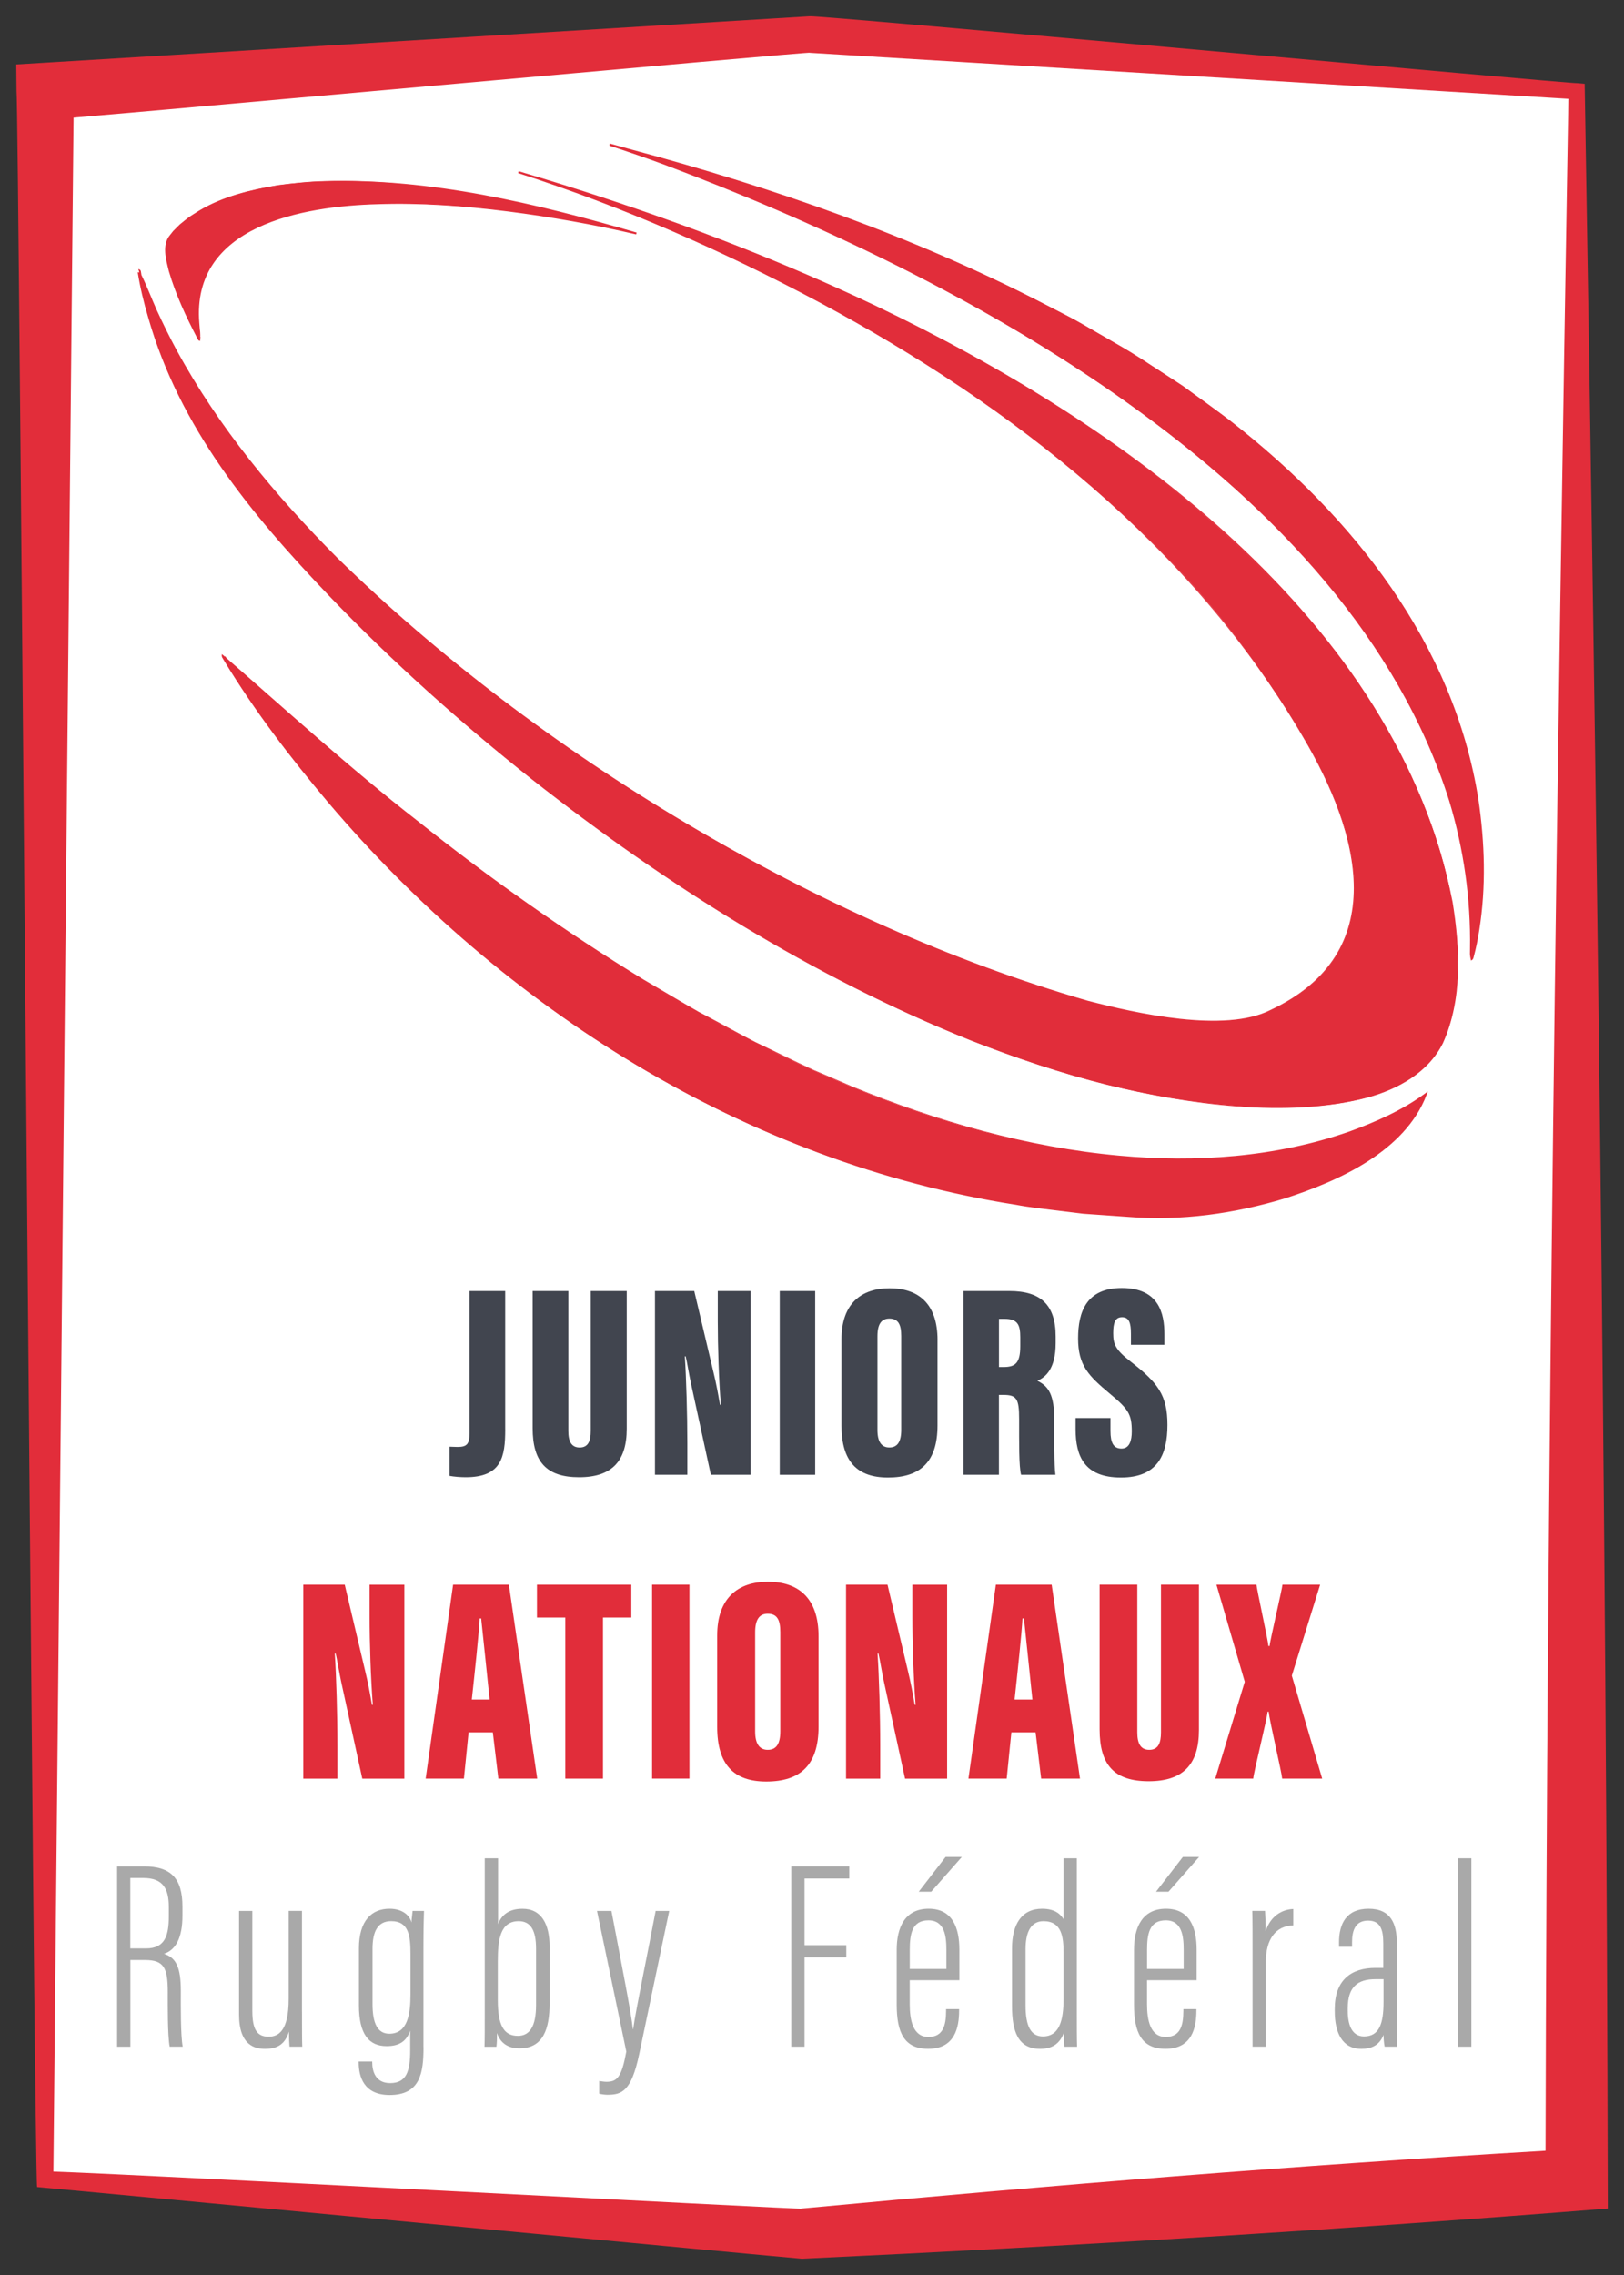 <?xml version="1.0" encoding="UTF-8"?>
<svg id="Logos" xmlns="http://www.w3.org/2000/svg" viewBox="0 0 500 700">
  <rect x="0" y="0" width="500" height="700" fill="#333333" stroke="none"/>
  <defs>
    <style>
      .cls-1 {
        fill: #e22d3a;
      }

      .cls-2 {
        fill: #e12d3a;
      }

      .cls-3 {
        fill: #fff;
      }

      .cls-4 {
        fill: #41454f;
      }

      .cls-5 {
        fill: #a9a9a9;
      }
    </style>
  </defs>
  <g id="Juniors">
    <g id="Juniors_Nationaux" data-name="Juniors Nationaux">
      <g id="Jeunes">
        <g id="Réctangle">
          <polygon class="cls-3" points="485.42 670.67 247.1 687.28 13.9 670.67 13.9 28.07 249.66 10.63 485.42 28.07 485.42 670.67"/>
          <path class="cls-1" d="M495,679.55c-82.37,6.57-165.92,11.61-248.07,15.45-.35.09-232.82-21.9-233.2-21.85,0,0-2.3-.22-2.3-.22-.92-.8-5.66-643.52-6.34-644.86,0,0-.08-8.25-.08-8.25l8.25-.5L249.24,5.01c.79-.6,235.51,20.9,236.37,20.57,0,0,2.28.2,2.28.2l.04,2.29c3.64,216.24,6.66,434.24,7.08,651.48h0ZM475.84,661.78c.43-211.19,3.49-421.56,7.08-633.71l2.32,2.48-235.99-14.31c4.24-.8-235.61,21.05-234.68,20.57,0,0,8.16-8.75,8.16-8.75l-6.31,642.59-2.33-2.49c-.62-.67,237.53,12,232.49,11.41,76.95-7.21,152.51-13.3,229.27-17.81h0Z"/>
        </g>
        <g>
          <path class="cls-5" d="M36.04,574.26h8.27c8.35,0,11.86,3.74,11.86,12.38v2.82c0,6.81-2.09,10.55-5.68,11.71,3.67,1.16,5.18,4.07,5.18,11.38,0,4.82-.08,13.62.58,17.19h-4.01c-.67-3.57-.58-13.04-.58-16.78,0-7.48-1.17-9.88-7.01-9.88h-4.51v26.66h-4.09v-55.48ZM40.13,599.51h4.84c5.84,0,7.01-3.99,7.01-9.88v-2.82c0-5.65-1.75-8.97-7.85-8.97h-4.01v21.68Z"/>
          <path class="cls-5" d="M92.98,619.11c0,4.9,0,8.8.08,10.63h-3.92c-.08-.66-.17-2.91-.17-4.65-1.17,3.9-3.59,5.32-7.35,5.32-3.09,0-8.02-1-8.02-10.55v-31.89h4.09v30.81c0,5.73,1.5,7.89,5.01,7.89,3.09,0,6.18-1.83,6.18-11.63v-27.08h4.09v31.15Z"/>
          <path class="cls-5" d="M130.39,629.91c0,7.89-1,14.7-10.44,14.7-7.93,0-9.52-5.65-9.52-10.05v-.25h4.17v.25c0,2.74,1,6.39,5.51,6.39,5.01,0,6.18-3.57,6.18-10.13v-5.98c-1.17,3.24-3.34,4.73-7.26,4.73-5.51,0-8.52-3.74-8.52-12.54v-17.52c0-8.55,3.92-12.21,9.43-12.21,4.18,0,6.26,2.24,6.76,4.24,0-1.08.25-2.57.33-3.57h3.51c-.08,2.08-.17,6.06-.17,11.38v30.56ZM114.69,616.62c0,6.15,1.67,9.14,5.18,9.14,5.68,0,6.51-6.15,6.51-12.13v-12.46c0-5.65-.58-10.05-5.93-10.05-4.26,0-5.76,3.32-5.76,8.55v16.94Z"/>
          <path class="cls-5" d="M149.26,571.77h4.09v20.27c1-2.66,3.17-4.73,7.51-4.73,5.85,0,8.35,4.73,8.35,11.71v17.36c0,7.81-1.92,13.87-9.27,13.87-3.84,0-6.01-1.91-6.93-4.73,0,1.83,0,2.91-.17,4.24h-3.67c.08-1.99.08-5.81.08-11.29v-46.68ZM165.04,599.6c0-5.4-1.5-8.47-5.34-8.47-5.76,0-6.43,5.81-6.43,12.29v12.04c0,7.56,1.75,10.96,6.18,10.96,3.67,0,5.59-2.99,5.59-9.47v-17.36Z"/>
          <path class="cls-5" d="M188.25,587.97c3.09,16.28,6.18,31.89,6.6,36.38h.08c.92-6.48,4.51-23.5,6.93-36.38h4.18l-9.27,44.18c-2.42,11.38-5.34,12.38-9.77,12.38-.84,0-1.92-.17-2.51-.33v-3.9c.5.08,1.59.25,2.25.25,3.34,0,4.68-1.58,6.09-9.3l-9.02-43.27h4.43Z"/>
          <path class="cls-5" d="M243.61,574.26h17.87v3.74h-13.78v20.51h12.86v3.74h-12.86v27.49h-4.09v-55.48Z"/>
          <path class="cls-5" d="M280.09,609.31v7.31c0,4.82.92,10.13,5.76,10.13,4.43,0,5.43-3.41,5.43-8.06v-.5h4.01v.42c0,5.15-1.25,11.79-9.52,11.79-7.43,0-9.69-5.07-9.69-13.62v-16.86c0-6.81,2.5-12.62,9.85-12.62s9.44,5.9,9.44,12.62v9.38h-15.28ZM291.37,605.82v-5.9c0-3.9-.42-9.05-5.51-9.05s-5.76,4.24-5.76,9.14v5.81h11.27ZM296.13,571.36l-9.43,10.71h-3.84l8.27-10.71h5.01Z"/>
          <path class="cls-5" d="M331.53,571.77v47.76c0,3.99,0,7.81.08,10.22h-3.92c-.08-.58-.17-2.91-.17-4.24-.92,2.49-2.76,4.9-7.26,4.9-6.76,0-8.68-5.23-8.68-13.21v-17.69c0-7.47,3.01-12.21,9.27-12.21,4.17,0,5.84,1.91,6.6,3.24v-18.77h4.09ZM315.75,617.04c0,6.31,1.59,9.55,5.34,9.55,5.09,0,6.35-4.98,6.35-11.46v-14.37c0-4.65-.5-9.63-6.18-9.63-3.84,0-5.51,3.32-5.51,8.64v17.28Z"/>
          <path class="cls-5" d="M353.15,609.31v7.31c0,4.82.92,10.13,5.76,10.13,4.43,0,5.43-3.41,5.43-8.06v-.5h4.01v.42c0,5.15-1.25,11.79-9.52,11.79-7.43,0-9.69-5.07-9.69-13.62v-16.86c0-6.81,2.5-12.62,9.85-12.62s9.44,5.9,9.44,12.62v9.38h-15.28ZM364.43,605.82v-5.9c0-3.9-.42-9.05-5.51-9.05s-5.76,4.24-5.76,9.14v5.81h11.27ZM369.18,571.36l-9.43,10.71h-3.84l8.27-10.71h5.01Z"/>
          <path class="cls-5" d="M398.16,592.45c-5.43.08-8.43,4.32-8.43,11.13v26.16h-4.09v-27.49c0-6.64,0-10.96-.08-14.29h3.92c.08,1.33.17,3.16.17,6.31,1.5-4.73,5.01-6.73,8.52-6.89v5.07Z"/>
          <path class="cls-5" d="M430.05,623.43c0,2.99.08,5.32.17,6.31h-3.92c-.25-1.16-.33-2.82-.33-3.65-1.34,3.49-4.09,4.32-6.85,4.32-5.93,0-8.18-5.07-8.18-11.54v-.75c0-8.89,5.09-12.62,12.52-12.62h2.42v-7.56c0-4.15-.84-6.98-4.68-6.98s-4.93,2.91-4.93,6.64v1.41h-4.01v-1.41c0-5.65,2.25-10.3,9.1-10.3s8.68,4.65,8.68,10.38v25.75ZM425.96,608.98h-2.5c-5.43,0-8.52,2.33-8.52,8.97v.75c0,4.24,1.25,7.89,5.01,7.89,4.68,0,6.01-3.9,6.01-10.55v-7.06Z"/>
          <path class="cls-5" d="M448.92,629.74v-57.97h4.09v57.97h-4.09Z"/>
        </g>
        <g>
          <path class="cls-4" d="M155.55,439.79c0,8.48-1.11,14.75-12.19,14.75-1.62,0-3.66-.17-4.94-.42v-8.98c.6,0,1.53.08,2.47.08,2.9,0,3.66-.93,3.66-4.24v-43.74h10.99v42.55Z"/>
          <path class="cls-4" d="M174.98,397.24v43.06c0,3.31,1.02,5.09,3.49,5.09,2.64,0,3.41-2.03,3.41-5.09v-43.06h11.08v42.38c0,10-4.6,14.92-14.66,14.92s-14.31-4.75-14.31-15.09v-42.21h10.99Z"/>
          <path class="cls-4" d="M201.65,453.78v-56.54h12.1l5.88,24.84c.85,3.39,1.62,7.63,2.04,10.17h.26c-.6-7.54-.94-17.8-.94-25.77v-9.24h10.14v56.54h-12.27l-6.13-28.14c-.6-2.8-1.19-6.53-1.62-8.31h-.26c.43,6.61.77,17.88.77,26.79v9.66h-9.97Z"/>
          <path class="cls-4" d="M250.98,397.24v56.54h-10.91v-56.54h10.91Z"/>
          <path class="cls-4" d="M288.64,412.33v26.28c0,11.19-5.28,16.02-15.25,16.02-9.46,0-14.31-4.92-14.31-15.94v-26.62c0-10.93,6.05-15.68,14.83-15.68s14.74,4.66,14.74,15.93ZM270.15,411.14v28.9c0,3.48,1.19,5.34,3.66,5.34s3.66-1.7,3.66-5.42v-28.9c0-3.56-.94-5.34-3.66-5.34-2.39,0-3.66,1.61-3.66,5.42Z"/>
          <path class="cls-4" d="M296.65,397.24h14.14c9.54,0,14.23,4.15,14.23,13.99v2.03c0,8.14-3.24,10.51-5.62,11.61,3.49,1.7,5.2,4.32,5.2,12.21,0,5.42-.08,13.73.34,16.7h-10.57c-.68-2.54-.6-9.92-.6-17.12,0-6.36-.77-7.46-4.94-7.46h-1.28v24.58h-10.91v-56.54ZM307.56,420.63h1.36c3.66,0,5.2-1.19,5.2-6.44v-2.71c0-3.81-.77-5.68-4.86-5.68h-1.7v14.83Z"/>
          <path class="cls-4" d="M341.89,436.32v3.98c0,3.65.94,5.42,3.41,5.42s3.15-2.54,3.15-5.25c0-5.34-1.02-6.87-6.82-11.7-6.48-5.42-9.71-8.65-9.71-16.95s2.64-15.51,13.46-15.51c11.42,0,13.12,7.8,13.12,14.24v3.22h-10.31v-3.39c0-3.39-.6-5.09-2.73-5.09s-2.73,1.7-2.73,4.92c0,3.39.68,5.09,5.37,8.73,8.35,6.53,11.33,10.26,11.33,19.5s-3.07,16.19-14.31,16.19-13.97-6.53-13.97-14.92v-3.39h10.73Z"/>
        </g>
        <g id="Ballon">
          <g>
            <path class="cls-2" d="M61.46,104.38s-13.9-24.76-9.49-31.24c6.21-9.11,36.64-33.52,143.93-1.3,0,0-146.21-35.47-134.44,32.54Z"/>
            <path class="cls-1" d="M61.63,104.85c-.09.02-.25.02-.4-.06-.14-.06-.24-.25-.24-.25-.07-.12-.23-.43-.3-.56-3.43-6.59-6.62-13.38-8.7-20.53-.86-3.55-2.27-8.13.42-11.22,0,0,.9-1.14.9-1.14.52-.51,1.53-1.54,2.05-2.04,1.09-.85,2.26-1.9,3.42-2.65l2.44-1.54c7.45-4.5,16.02-6.48,24.49-7.91,4.44-.55,9.84-1.17,14.31-1.22,32.59-.93,64.88,6.82,95.98,15.82,0,0-.15.57-.15.57-13.02-3.05-26.23-5.37-39.51-7.07-13.27-1.67-26.67-2.67-40.06-2.22-23.08.62-57.35,6.58-54.92,36.52.04.3.11,1.54.15,1.86.21,1.17.15,2.57.13,3.63h0ZM61.3,103.91c-.31-1.01-.65-1.67-.74-2.59-.01-.36-.11-1.51-.12-1.9-.12-1.66-.1-3.42.05-5.08,2.15-26.68,34.3-31.23,55.78-31.81,13.4-.33,26.8.65,40.1,2.21,13.3,1.63,26.53,3.85,39.61,6.81l-.15.57c-3.87-1.09-12.91-3.55-16.58-4.63-1.38-.42-4.15-1.13-5.55-1.45-31.58-7.92-82.89-17.89-112.3-.89,0,0-2.41,1.54-2.41,1.54-1.15.75-2.29,1.8-3.36,2.65-.48.51-1.51,1.53-1.99,2.03,0,0-.87,1.12-.87,1.12-2.55,2.99-1.06,7.37-.22,10.79,2.14,7.05,5.5,13.75,9.01,20.21,0,0,.17.31.17.31l.09.16.04.08s-.07-.13-.2-.17c-.14-.06-.29-.03-.36.02h0Z"/>
          </g>
          <g>
            <path class="cls-2" d="M68.66,201.67s91.92,164.65,282.62,172.78c34.96,1.49,79.49-13.99,87.66-37.75,0,0-120.37,96.64-370.28-135.04Z"/>
            <path class="cls-1" d="M68.97,202.06c.18.07.39-.1.38-.16,0-.01,0-.01,0-.01l.05.09.11.19.44.75.89,1.49c15.15,24.66,33.74,47.18,54.24,67.58,44.22,44.18,99.67,77.68,160.54,92.8,20.21,5.11,41,7.92,61.79,9.15,16.15,1.26,32.51-1.05,47.97-5.75,15.12-4.9,30.92-11.99,40.21-25.45,1.25-1.93,2.26-4,3.05-6.15l.5.35c-7.1,5.18-15.25,8.74-23.47,11.71-58.47,19.71-123.74,1.04-177.35-24.94-6.8-3.07-16.6-8.54-23.29-12.04-6.49-3.69-13.37-7.77-19.82-11.55-15.51-9.76-31.5-20.23-46.15-31.21-13.85-10.15-28.1-21.3-41.26-32.36-13.23-10.91-26.4-22.66-38.83-34.5h0ZM68.35,201.28c19.62,17.08,39.62,35.29,60.21,51.3,22.11,17.6,45.55,34.12,69.67,48.88,5.52,3.2,11.45,6.8,16.97,9.92,4.14,2.12,13.33,7.22,17.34,9.25,5.74,2.71,11.98,5.86,17.73,8.48,0,0,12.04,5.16,12.04,5.16,26.18,10.74,53.88,18.71,82.12,21.3,23.8,2.2,48.39.52,71.05-7.42,8.12-2.95,16.27-6.55,23.25-11.68l.86-.64-.36,1c-6.58,17.39-27.1,26.61-43.69,31.94-15.54,4.69-31.95,6.97-48.17,5.67,0,0-6.94-.49-6.94-.49l-6.94-.49-6.91-.85c-4.11-.5-9.8-1.12-13.79-1.9-82.92-12.97-157.87-60.35-211.77-123.82-11.59-13.74-22.58-28.07-31.93-43.45,0,0-.45-.75-.45-.75l-.11-.19-.06-.09c-.03-.06-.07-.13-.1-.2-.15-.31-.09-.73-.05-.91h0Z"/>
          </g>
          <g>
            <path class="cls-2" d="M42.82,83.23h0c.06.07,3.79,32.73,30.75,67.68,51.72,67.05,168.79,161.72,276.13,184.87,12.04,2.6,74.84,14.78,92.84-12.09,20.14-30.08,6.87-184.82-282.94-270.72,0,0,153.74,45.88,228.32,153.17,15.17,21.83,56.92,81.97.33,106.17-58.56,18.38-299.63-99.89-345.42-229.07Z"/>
            <path class="cls-1" d="M42.57,82.8c.05.04.34,0,.61.27.21.26.19.52.21.54.72,4.67,1.82,9.27,3.14,13.8,6.77,23.57,19.62,44.91,35.5,63.47,18.82,22.55,39.97,43.08,62.22,62.22,53.95,46.05,121.02,89.42,189.73,108.65,26.17,7.2,60.47,12.67,86.96,5.71,9.29-2.53,18.61-7.69,23.03-16.6,7.78-17.57,4.59-39.52-.38-57.52-36.41-115.59-176.52-177.84-284.07-210.09,0,0,.17-.58.17-.58,16.13,5.1,31.88,11.27,47.39,17.96,69.05,30.37,136.21,72.56,180.53,134.87,19.47,27.45,48.7,75.4,11.81,100.85-1.9,1.44-4.06,2.49-6.1,3.71-1.21.54-3.77,1.81-5.03,2.38-8.74,2.58-18,2.12-26.94,1.11-8.98-1.06-17.83-3-26.57-5.3-98.98-26.91-258.29-124.73-292.21-225.46h0ZM43.07,83.66c2,3.88,3.48,7.93,5.27,11.92,1.89,4.09,3.87,8.13,6.01,12.09,12.95,23.79,30.42,44.82,49.49,63.96,61.43,60.11,148.31,112.46,231.02,136.28,15,3.91,42.19,9.97,56.18,2.91,37.81-17.65,27.51-54.69,10.18-83.97-34.26-58.75-89.56-101.93-148.76-133.72-29.77-15.88-60.81-29.59-92.95-39.88,0,0,.17-.58.17-.58,37.56,11.13,74.51,24.56,109.91,41.4,75.62,36.09,160.44,96.27,177.64,183.49,2.29,14.33,3.11,29.9-2.99,43.43-4.47,8.99-13.87,14.19-23.23,16.73-24.79,6.48-55.34,2.1-79.99-3.89-14.18-3.53-28.27-8.3-41.9-13.6-48.93-19.59-93.99-47.94-135.35-80.42-22.05-17.5-43.15-36.31-62.62-56.65-23.91-25.03-45.85-51.59-55.53-85.51-1.36-4.57-2.48-9.21-3.23-13.92,0-.13-.05-.03.14.08.24.13.51-.07.54-.18h0Z"/>
          </g>
          <g>
            <path class="cls-2" d="M453.01,295.1S507.3,127.81,187.73,44.51c-2.12-.55,270.84,83.63,265.28,250.6Z"/>
            <path class="cls-1" d="M453.09,294.61c-.07-.17-.34-.21-.39-.15-.06.09.03-.15.05-.24,1.86-6.65,2.68-13.6,3.16-20.48,3.03-58.97-32.05-108.99-76.95-143.82-3.27-2.58-11.51-8.39-14.95-10.95,0,0-10.37-6.72-10.37-6.72-2.97-1.97-7.43-4.76-10.53-6.45,0,0-10.71-6.17-10.71-6.17-3.19-1.87-7.67-3.98-10.95-5.72-40.28-20.7-83.46-35.63-127.16-47.24,0,0-5.95-1.67-5.95-1.67l-.37-.1-.19-.05c-.06-.3-.19.59.08-.65l.73.24c5.38,1.78,10.75,3.67,16.05,5.63,99,37.49,241.74,113.79,248.74,232.64.18,3.35.24,6.71.19,10.07,0,0,0,.38,0,.38,0,.1,0,.19-.02.27-.04.32-.3.65-.44,1.16h0ZM452.92,295.59c-.23-.76-.43-1.9-.35-2.82,0,0,.01-.77.01-.77.26-15.41-1.94-30.84-6.4-45.59-31.21-98.66-150.63-161.52-241.75-195.78-5.3-1.94-10.68-3.82-16.04-5.57,0,0-.74-.24-.74-.24.1-1.3.31-.31.3-.6l.19.05.37.1,5.96,1.65c43.71,11.72,86.89,26.77,127.15,47.56,3.32,1.74,7.78,3.91,10.95,5.74,0,0,10.7,6.19,10.7,6.19,3.08,1.71,7.55,4.47,10.53,6.48,0,0,10.37,6.74,10.37,6.74,3.5,2.61,11.63,8.38,14.94,10.99,37.44,29.32,68.43,68.2,76.06,116.25,1.96,13.25,2.39,26.87.28,40.13-.43,2.82-1,5.62-1.74,8.37-.05.16-.02.17-.16.5-.13.31-.47.51-.62.59h0Z"/>
          </g>
        </g>
        <g>
          <path class="cls-2" d="M93.37,547.27v-59.68h12.77l6.21,26.22c.9,3.58,1.71,8.05,2.16,10.74h.27c-.63-7.96-.99-18.79-.99-27.2v-9.75h10.7v59.68h-12.95l-6.48-29.71c-.63-2.95-1.26-6.89-1.71-8.77h-.27c.45,6.98.81,18.88.81,28.28v10.2h-10.52Z"/>
          <path class="cls-2" d="M144.27,533.04l-1.44,14.23h-11.78l8.45-59.68h17.18l8.72,59.68h-11.96l-1.71-14.23h-7.46ZM150.75,522.93c-.81-7.61-1.98-19.24-2.61-24.96h-.45c-.18,4.12-1.62,17.54-2.43,24.96h5.49Z"/>
          <path class="cls-2" d="M174.04,497.7h-8.72v-10.11h29.05v10.11h-8.72v49.57h-11.6v-49.57Z"/>
          <path class="cls-2" d="M212.27,487.58v59.68h-11.51v-59.68h11.51Z"/>
          <path class="cls-2" d="M252.02,503.51v27.74c0,11.81-5.58,16.91-16.1,16.91-9.98,0-15.11-5.19-15.11-16.82v-28.1c0-11.54,6.39-16.55,15.65-16.55s15.56,4.92,15.56,16.82ZM232.5,502.26v30.51c0,3.67,1.26,5.64,3.87,5.64s3.87-1.79,3.87-5.73v-30.51c0-3.76-.99-5.64-3.87-5.64-2.52,0-3.87,1.7-3.87,5.73Z"/>
          <path class="cls-2" d="M260.48,547.27v-59.68h12.77l6.21,26.22c.9,3.58,1.71,8.05,2.16,10.74h.27c-.63-7.96-.99-18.79-.99-27.2v-9.75h10.7v59.68h-12.95l-6.48-29.71c-.63-2.95-1.26-6.89-1.71-8.77h-.27c.45,6.98.81,18.88.81,28.28v10.2h-10.52Z"/>
          <path class="cls-2" d="M311.38,533.04l-1.44,14.23h-11.78l8.45-59.68h17.18l8.72,59.68h-11.96l-1.71-14.23h-7.46ZM317.86,522.93c-.81-7.61-1.98-19.24-2.61-24.96h-.45c-.18,4.12-1.62,17.54-2.43,24.96h5.49Z"/>
          <path class="cls-2" d="M350.15,487.58v45.46c0,3.49,1.08,5.37,3.69,5.37,2.79,0,3.6-2.15,3.6-5.37v-45.46h11.69v44.74c0,10.56-4.86,15.75-15.47,15.75s-15.11-5.01-15.11-15.93v-44.56h11.6Z"/>
          <path class="cls-2" d="M394.76,547.27c-.18-2.15-3.96-17.99-4.14-20.58h-.36c-.09,1.97-4.32,18.79-4.41,20.58h-11.69l9.08-29.8-8.72-29.89h12.32c.09,1.34,3.6,17.36,3.69,18.88h.36c.09-1.61,3.87-17.54,3.96-18.88h11.6l-8.72,28.01,9.35,31.67h-12.32Z"/>
        </g>
      </g>
    </g>
  </g>
</svg>